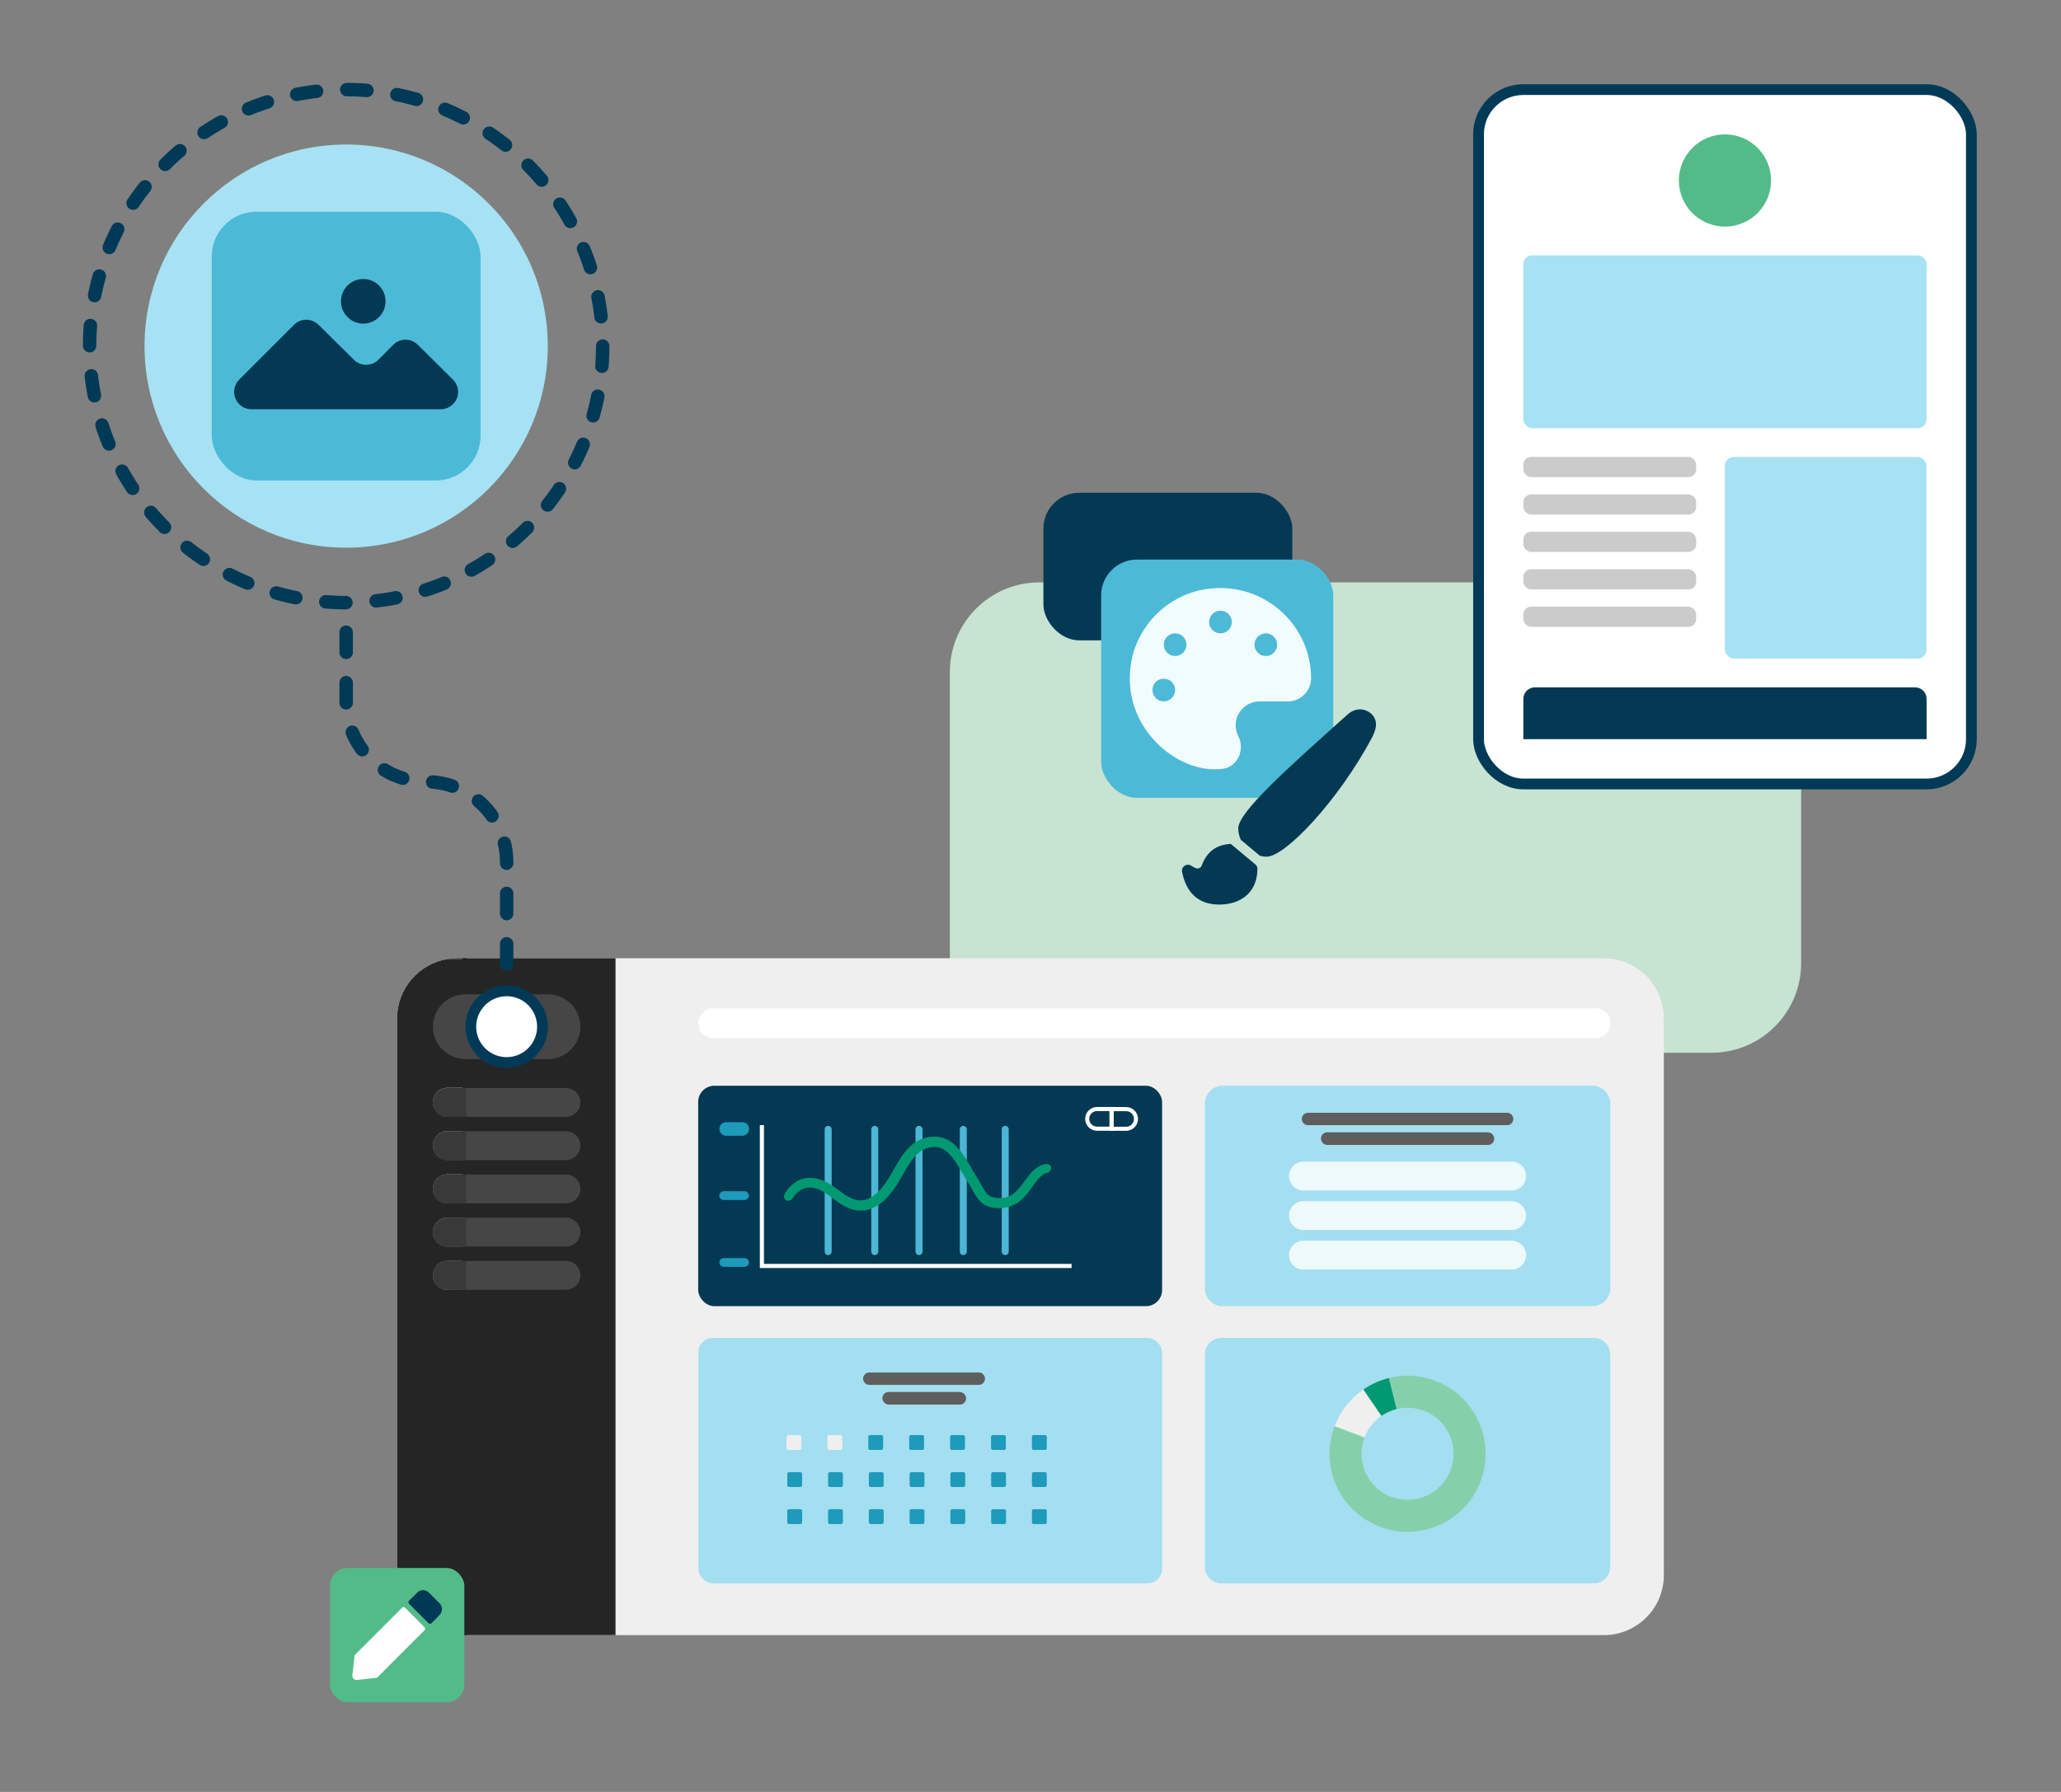 <?xml version="1.0" encoding="UTF-8"?> <svg xmlns="http://www.w3.org/2000/svg" viewBox="0 0 460 400"><rect x="0" y="0" width="460" height="400" fill="#808080" stroke="none"/><defs><style>.c{fill:#003955;}.d{fill:#043954;}.e,.f{fill:#fff;}.g{fill:#f1fcfe;}.h{fill:#eef9fb;}.i{fill:#efefef;}.j{fill:#009971;}.k{fill:#86cfab;}.l{fill:#a6e2f3;}.m{fill:#a3dff0;}.n{fill:#cbcbcb;}.o{fill:#c7e3d2;}.p{fill:#252525;}.q{fill:#1e9abb;}.r{fill:#0f0f0f;}.s{fill:#464646;}.t{fill:#52bb88;}.u{fill:#393939;}.v{fill:#5d5e5d;}.w{fill:#4cbad7;}.x{fill:#4cb7d4;}.f{stroke-width:2.4px;}.f,.y{stroke:#003a56;stroke-linecap:round;stroke-miterlimit:10;}.y{fill:none;stroke-dasharray:0 0 0 0 0 0 4.5 6.75 0 0 0 0;stroke-width:3px;}</style></defs><g id="a"></g><g id="b"><circle class="l" cx="77.26" cy="77.26" r="45"></circle><rect class="w" x="47.26" y="47.26" width="60" height="60" rx="10" ry="10"></rect><rect class="o" x="212" y="130" width="190" height="105" rx="20" ry="20"></rect><g><path class="i" d="M357.95,365H102.05c-7.41,0-13.41-6-13.41-13.41v-124.27c0-7.41,6-13.41,13.41-13.41h255.9c7.41,0,13.41,6,13.41,13.41v124.27c0,7.41-6,13.41-13.41,13.41"></path><rect class="p" x="103.26" y="213.9" width="34.12" height="151.1"></rect><path class="s" d="M126.32,249.31h-26.47c-1.78,0-3.22-1.44-3.22-3.22s1.44-3.22,3.22-3.22h26.47c1.78,0,3.22,1.44,3.22,3.22s-1.44,3.22-3.22,3.22"></path><path class="s" d="M126.32,258.96h-26.47c-1.78,0-3.22-1.44-3.22-3.22s1.44-3.22,3.22-3.22h26.47c1.78,0,3.22,1.44,3.22,3.22s-1.44,3.22-3.22,3.22"></path><path class="s" d="M126.32,268.61h-26.47c-1.78,0-3.22-1.44-3.22-3.22s1.44-3.22,3.22-3.22h26.47c1.78,0,3.22,1.44,3.22,3.22s-1.44,3.22-3.22,3.22"></path><path class="s" d="M126.32,278.26h-26.47c-1.78,0-3.22-1.44-3.22-3.22s1.44-3.22,3.22-3.22h26.47c1.78,0,3.22,1.44,3.22,3.22s-1.44,3.22-3.22,3.22"></path><path class="s" d="M126.32,287.91h-26.47c-1.78,0-3.22-1.44-3.22-3.22s1.44-3.22,3.22-3.22h26.47c1.78,0,3.22,1.44,3.22,3.22s-1.44,3.22-3.22,3.22"></path><rect class="d" x="155.83" y="242.36" width="103.54" height="49.21" rx="3.61" ry="3.61"></rect><rect class="m" x="155.87" y="298.65" width="103.5" height="54.78" rx="3.21" ry="3.21"></rect><path class="q" d="M233.63,260.81s-.06,.03-.19,.06c-.13,.03-.31,.09-.54,.19-.46,.2-1.1,.61-1.74,1.32-.65,.71-1.3,1.69-2.12,2.79-.42,.55-.87,1.13-1.44,1.67-.28,.28-.6,.53-.94,.77-.35,.23-.72,.45-1.13,.62-.81,.34-1.75,.5-2.7,.45-.48-.02-.97-.06-1.45-.18-.49-.11-.98-.31-1.41-.62-.43-.31-.8-.71-1.1-1.15-.3-.44-.58-.9-.84-1.38-.52-.95-1.07-1.91-1.69-2.87-.61-.97-1.17-2-1.8-3.01-.63-1-1.32-2.01-2.21-2.85-.44-.41-.94-.79-1.48-1.06-.55-.28-1.14-.46-1.76-.52-.62-.06-1.26-.02-1.87,.11-.62,.13-1.22,.36-1.78,.67-1.12,.64-2.03,1.58-2.78,2.59-.76,1.02-1.38,2.11-1.99,3.2-.6,1.09-1.23,2.15-1.93,3.13-.7,.98-1.46,1.89-2.33,2.66-.22,.19-.44,.38-.68,.54-.23,.18-.47,.32-.72,.47-.5,.27-1.01,.51-1.55,.64-.27,.08-.54,.11-.81,.15-.13,.03-.27,.02-.41,.02-.14,0-.27,.01-.41,0-.54-.02-1.06-.13-1.56-.29-.99-.32-1.85-.84-2.63-1.37-.78-.54-1.49-1.09-2.19-1.6-.7-.51-1.38-.95-2.08-1.26-.7-.32-1.4-.52-2.07-.59-.67-.07-1.3-.03-1.86,.12-.14,.02-.27,.09-.4,.13-.13,.05-.26,.08-.38,.15-.23,.13-.47,.22-.66,.36-.41,.25-.71,.55-.99,.79-.12,.14-.24,.26-.34,.38-.1,.12-.21,.22-.28,.32-.15,.2-.27,.35-.35,.46-.08,.1-.12,.15-.13,.15,0,0,.03-.06,.1-.17,.07-.11,.18-.27,.32-.48,.07-.11,.16-.21,.27-.33,.1-.12,.21-.25,.34-.39,.27-.26,.58-.57,.99-.83,.19-.16,.43-.25,.67-.39,.12-.07,.25-.11,.39-.16,.14-.04,.27-.11,.41-.14,.57-.17,1.23-.22,1.93-.15,.69,.07,1.42,.26,2.14,.58,.72,.31,1.43,.76,2.13,1.26,.71,.5,1.42,1.05,2.2,1.58,.78,.52,1.62,1.02,2.57,1.32,.47,.14,.97,.25,1.48,.27,.13,0,.26,0,.38,0,.13,0,.26,0,.39-.02,.26-.04,.52-.07,.77-.15,1.02-.26,1.97-.85,2.81-1.59,.84-.74,1.59-1.64,2.27-2.61,.68-.97,1.3-2.01,1.9-3.1,.61-1.08,1.23-2.2,2.01-3.24,.77-1.04,1.71-2.02,2.89-2.69,.59-.33,1.22-.57,1.88-.71,.65-.14,1.32-.17,1.98-.11,.66,.06,1.3,.26,1.88,.55,.58,.29,1.1,.69,1.56,1.12,.92,.88,1.62,1.9,2.26,2.92,.63,1.02,1.19,2.05,1.79,3.01,.62,.96,1.17,1.94,1.69,2.89,.53,.93,1.04,1.87,1.84,2.44,.39,.29,.84,.48,1.31,.58,.46,.12,.94,.16,1.4,.18,.93,.05,1.82-.1,2.6-.41,.39-.16,.75-.36,1.09-.58,.33-.23,.64-.48,.92-.74,.56-.52,1.02-1.09,1.44-1.63,.83-1.09,1.5-2.07,2.18-2.77,.67-.71,1.33-1.11,1.81-1.29,.24-.08,.43-.14,.56-.16,.13-.02,.2-.03,.2-.03Z"></path><polygon class="d" points="183.53 264.36 183.54 264.36 183.54 264.36 183.53 264.36"></polygon><path class="d" d="M183.53,264.36l-.36,.73h0c.11,.06,.23,.09,.36,.09h0c.41,0,.76-.31,.81-.71,.05-.41-.21-.79-.61-.89h0c-.4-.1-.82,.12-.96,.51s.03,.82,.4,1.01l.36-.73-.2,.79h0l.2-.79v-.81h0v.81l.36-.73h0l-.36,.73-.2,.79,.2-.79Z"></path><path class="d" d="M183.45,264.56h0Zm25.65-9.68h0Z"></path><path class="d" d="M183.45,264.56l.36-.73h0c-.38-.19-.85-.05-1.07,.32-.22,.37-.1,.85,.25,1.08h0c.35,.23,.81,.16,1.08-.16,.26-.32,.24-.79-.05-1.09h0c-.06-.06-.13-.11-.21-.15l-.36,.73-.57,.57h0l.57-.57,.45-.68h0l-.45,.68-.36,.73h0l.36-.73-.57,.57,.57-.57Zm25.65-9.68v-.81h0c-.21,0-.42,.09-.57,.24s-.24,.36-.24,.57,.09,.42,.24,.57,.36,.24,.57,.24h0c.21,0,.42-.09,.57-.24s.24-.36,.24-.57-.09-.42-.24-.57-.36-.24-.57-.24v0h0c-.21,0-.42,.09-.57,.24s-.24,.36-.24,.57,.09,.42,.24,.57,.36,.24,.57,.24h0c.21,0,.42-.09,.57-.24s.24-.36,.24-.57-.09-.42-.24-.57-.36-.24-.57-.24v.81Z"></path><path class="d" d="M209.14,254.55v.81h0c.21,0,.42-.09,.57-.24s.24-.36,.24-.57-.09-.42-.24-.57-.36-.24-.57-.24h0c-.21,0-.42,.09-.57,.24s-.24,.36-.24,.57,.09,.42,.24,.57,.36,.24,.57,.24v0h0c.21,0,.42-.09,.57-.24s.24-.36,.24-.57-.09-.42-.24-.57-.36-.24-.57-.24h0c-.21,0-.42,.09-.57,.24s-.24,.36-.24,.57,.09,.42,.24,.57,.36,.24,.57,.24v-.81Z"></path><polygon class="e" points="169.59 251.15 169.59 283.05 239.17 283.05 239.17 282.13 170.51 282.13 170.51 251.15 169.59 251.15"></polygon><path class="e" d="M244.85,247.57v-.46c-1.47,0-2.65,1.19-2.65,2.65s1.19,2.65,2.65,2.65h3.71v-5.31h-3.71v.92h2.79v3.47h-2.79c-.48,0-.91-.19-1.23-.51-.31-.32-.51-.75-.51-1.23s.19-.91,.51-1.23c.32-.31,.75-.51,1.23-.51v-.46Z"></path><path class="e" d="M251.35,247.57v-.46h-3.71v5.31h3.71c1.47,0,2.65-1.19,2.65-2.65,0-1.47-1.19-2.65-2.65-2.65v.92c.48,0,.91,.19,1.23,.51,.31,.32,.51,.75,.51,1.23,0,.48-.19,.91-.51,1.23-.31,.31-.75,.51-1.23,.51h-2.79v-3.47h2.79v-.46Z"></path><rect class="q" x="193.8" y="320.35" width="3.31" height="3.31" rx=".37" ry=".37"></rect><rect class="q" x="202.93" y="320.35" width="3.31" height="3.31" rx=".38" ry=".38"></rect><rect class="q" x="212.06" y="320.35" width="3.31" height="3.31" rx=".37" ry=".37"></rect><rect class="q" x="221.19" y="320.35" width="3.31" height="3.31" rx=".37" ry=".37"></rect><rect class="q" x="230.32" y="320.35" width="3.31" height="3.31" rx=".37" ry=".37"></rect><rect class="q" x="193.92" y="328.62" width="3.31" height="3.31" rx=".38" ry=".38"></rect><rect class="q" x="203.02" y="328.62" width="3.31" height="3.31" rx=".38" ry=".38"></rect><rect class="q" x="212.12" y="328.62" width="3.31" height="3.31" rx=".38" ry=".38"></rect><rect class="q" x="221.22" y="328.62" width="3.31" height="3.31" rx=".38" ry=".38"></rect><rect class="q" x="230.32" y="328.62" width="3.31" height="3.31" rx=".38" ry=".38"></rect><rect class="q" x="193.92" y="336.89" width="3.31" height="3.31" rx=".37" ry=".37"></rect><rect class="q" x="203.02" y="336.89" width="3.31" height="3.31" rx=".37" ry=".37"></rect><rect class="q" x="212.12" y="336.89" width="3.31" height="3.31" rx=".37" ry=".37"></rect><rect class="q" x="221.22" y="336.89" width="3.31" height="3.31" rx=".37" ry=".37"></rect><rect class="q" x="230.32" y="336.89" width="3.31" height="3.31" rx=".37" ry=".37"></rect><rect class="q" x="175.72" y="328.62" width="3.31" height="3.31" rx=".38" ry=".38"></rect><rect class="q" x="184.82" y="328.62" width="3.31" height="3.31" rx=".38" ry=".38"></rect><rect class="q" x="175.72" y="336.89" width="3.31" height="3.31" rx=".37" ry=".37"></rect><rect class="q" x="184.82" y="336.89" width="3.31" height="3.31" rx=".37" ry=".37"></rect><rect class="i" x="175.54" y="320.35" width="3.31" height="3.31" rx=".37" ry=".37"></rect><rect class="i" x="184.67" y="320.35" width="3.31" height="3.31" rx=".37" ry=".37"></rect><path class="v" d="M218.47,309.13h-24.45c-.76,0-1.38-.62-1.38-1.38s.62-1.38,1.38-1.38h24.45c.76,0,1.38,.62,1.38,1.38s-.62,1.38-1.38,1.38Z"></path><rect class="v" x="196.95" y="310.72" width="18.67" height="2.82" rx="1.38" ry="1.38"></rect><rect class="q" x="160.65" y="250.6" width="6.43" height="2.82" rx="1.38" ry="1.38"></rect><path class="q" d="M165.71,253.43v-.09h-3.68c-.36,0-.68-.14-.91-.38-.23-.23-.38-.55-.38-.91v-.07c0-.36,.14-.68,.38-.91,.23-.23,.55-.38,.91-.38h3.68c.36,0,.68,.14,.91,.38,.23,.23,.38,.55,.38,.91v.07c0,.36-.14,.68-.38,.91s-.55,.38-.91,.38v.18c.81,0,1.47-.66,1.47-1.47v-.07c0-.81-.66-1.47-1.47-1.47h-3.68c-.81,0-1.47,.66-1.47,1.47v.07c0,.81,.66,1.47,1.47,1.47h3.68v-.09Z"></path><path class="q" d="M166.19,267.76h-4.69c-.48,0-.87-.39-.87-.87s.39-.87,.87-.87h4.69c.48,0,.87,.39,.87,.87s-.39,.87-.87,.87Z"></path><path class="q" d="M166.19,267.76v-.09h-4.69c-.22,0-.41-.09-.55-.23-.14-.14-.23-.34-.23-.55s.09-.41,.23-.55,.34-.23,.55-.23h4.69c.22,0,.41,.09,.55,.23,.14,.14,.23,.34,.23,.55s-.09,.41-.23,.55c-.14,.14-.34,.23-.55,.23v.18c.53,0,.96-.43,.96-.96s-.43-.96-.96-.96h-4.69c-.53,0-.96,.43-.96,.96s.43,.96,.96,.96h4.69v-.09Z"></path><path class="q" d="M166.2,282.68h-4.69c-.48,0-.87-.39-.87-.87s.39-.87,.87-.87h4.69c.48,0,.87,.39,.87,.87s-.39,.87-.87,.87Z"></path><path class="q" d="M166.2,282.68v-.09h-4.69c-.22,0-.41-.09-.55-.23s-.23-.34-.23-.55,.09-.41,.23-.55,.34-.23,.55-.23h4.69c.22,0,.41,.09,.55,.23s.23,.34,.23,.55-.09,.41-.23,.55-.34,.23-.55,.23v.18c.53,0,.96-.43,.96-.96s-.43-.96-.96-.96h-4.69c-.53,0-.96,.43-.96,.96s.43,.96,.96,.96h4.69v-.09Z"></path><g><path class="p" d="M104.06,214.09h-4.23c-6.35,1.06-11.19,6.58-11.19,13.23v124.27c0,7.41,6,13.41,13.41,13.41h2.01v-77.09h-4.21c-1.78,0-3.22-1.44-3.22-3.22s1.44-3.22,3.22-3.22h4.21v-3.22h-4.21c-1.78,0-3.22-1.44-3.22-3.22s1.44-3.22,3.22-3.22h4.21v-3.22h-4.21c-1.78,0-3.22-1.44-3.22-3.22s1.44-3.22,3.22-3.22h4.21v-3.22h-4.21c-1.78,0-3.22-1.44-3.22-3.22s1.44-3.22,3.22-3.22h4.21v-3.22h-4.21c-1.78,0-3.22-1.44-3.22-3.22s1.44-3.22,3.22-3.22h4.21v-28.78"></path><path class="r" d="M104.06,213.9h-2.01c-.76,0-1.5,.06-2.22,.18h4.23v-.18"></path><path class="u" d="M104.06,242.87h-4.21c-1.78,0-3.22,1.44-3.22,3.22s1.44,3.22,3.22,3.22h4.21v-6.43"></path><path class="u" d="M104.06,252.52h-4.21c-1.78,0-3.22,1.44-3.22,3.22s1.44,3.22,3.22,3.22h4.21v-6.43"></path><path class="u" d="M104.06,262.17h-4.21c-1.78,0-3.22,1.44-3.22,3.22s1.44,3.22,3.22,3.22h4.21v-6.43"></path><path class="u" d="M104.06,271.83h-4.21c-1.78,0-3.22,1.44-3.22,3.22s1.44,3.22,3.22,3.22h4.21v-6.43"></path><path class="u" d="M104.06,281.48h-4.21c-1.78,0-3.22,1.44-3.22,3.22s1.44,3.22,3.22,3.22h4.21v-6.43"></path></g><path class="e" d="M356.09,231.74H159.21c-1.84,0-3.33-1.49-3.33-3.33s1.49-3.33,3.33-3.33h196.88c1.84,0,3.33,1.49,3.33,3.33s-1.49,3.33-3.33,3.33Z"></path><path class="s" d="M122.31,236.41h-18.45c-3.99,0-7.23-3.24-7.23-7.23s3.24-7.23,7.23-7.23h18.45c3.99,0,7.23,3.24,7.23,7.23s-3.24,7.23-7.23,7.23Z"></path><path class="x" d="M184.84,280.16h0c-.43,0-.78-.35-.78-.78v-27.28c0-.43,.35-.78,.78-.78s.78,.35,.78,.78v27.28c0,.43-.35,.78-.78,.78Z"></path><path class="x" d="M195.24,280.16h0c-.43,0-.78-.35-.78-.78v-27.28c0-.43,.35-.78,.78-.78s.78,.35,.78,.78v27.28c0,.43-.35,.78-.78,.78Z"></path><path class="x" d="M205.12,280.16h0c-.43,0-.78-.35-.78-.78v-27.28c0-.43,.35-.78,.78-.78s.78,.35,.78,.78v27.28c0,.43-.35,.78-.78,.78Z"></path><path class="x" d="M215,280.16h0c-.43,0-.78-.35-.78-.78v-27.28c0-.43,.35-.78,.78-.78s.78,.35,.78,.78v27.28c0,.43-.35,.78-.78,.78Z"></path><path class="x" d="M224.36,280.16h0c-.43,0-.78-.35-.78-.78v-27.28c0-.43,.35-.78,.78-.78s.78,.35,.78,.78v27.28c0,.43-.35,.78-.78,.78Z"></path><path class="d" d="M233.81,260.75l-.04-.07-.07-.05h-.16l-.13,.02h0c-.16,.02-.34,.08-.59,.16h0c-.51,.19-1.19,.61-1.88,1.34h0c-.69,.72-1.37,1.7-2.19,2.78-.42,.54-.87,1.1-1.42,1.61h0c-.27,.26-.57,.5-.89,.72-.33,.22-.68,.41-1.06,.56-.66,.27-1.41,.41-2.19,.41-.11,0-.22,0-.34,0h0c-.46-.03-.92-.06-1.36-.18h0c-.44-.1-.87-.28-1.24-.55h0c-.75-.53-1.26-1.44-1.79-2.38-.52-.95-1.07-1.93-1.69-2.89-.59-.96-1.16-1.99-1.79-3.01h0c-.64-1.02-1.35-2.06-2.28-2.96h0c-.47-.44-1-.85-1.6-1.15h0c-.6-.3-1.26-.51-1.95-.57-.21-.02-.43-.03-.64-.03-.47,0-.93,.05-1.39,.14h0c-.67,.14-1.33,.39-1.93,.73h0c-1.21,.69-2.16,1.69-2.94,2.74h0c-.79,1.05-1.41,2.17-2.02,3.26h0c-.59,1.09-1.21,2.12-1.89,3.09h0c-.68,.96-1.41,1.85-2.24,2.58-.83,.73-1.75,1.3-2.74,1.55h-.01c-.23,.08-.48,.1-.74,.14h-.01c-.09,.02-.21,.02-.35,.02-.11,0-.22,0-.31,0h-.06c-.49-.02-.97-.12-1.43-.26-.92-.29-1.75-.78-2.52-1.3h0c-.77-.52-1.49-1.07-2.2-1.57h0c-.71-.5-1.42-.96-2.17-1.28-.74-.32-1.48-.53-2.2-.59h0c-.2-.02-.39-.03-.59-.03-.5,0-.97,.06-1.41,.19h0c-.17,.04-.31,.11-.42,.14h-.01c-.11,.05-.26,.09-.41,.18h0c-.22,.12-.46,.22-.68,.39-.43,.28-.75,.6-1.02,.85h-.01l-.34,.41h0c-.1,.12-.2,.22-.28,.35h0c-.14,.21-.25,.37-.32,.48h0l-.08,.13-.02,.05v.03l-.02,.07v.18h.18l.09-.02,.04-.03,.06-.07,.08-.1h0c.08-.11,.2-.26,.35-.46h0c.06-.09,.15-.19,.26-.31h0c.1-.11,.22-.24,.34-.37,.28-.25,.57-.53,.96-.77h.02c.16-.14,.39-.23,.63-.36h0c.08-.05,.2-.08,.35-.14,.15-.05,.26-.1,.37-.12h.02c.36-.1,.76-.15,1.18-.15,.2,0,.4,.01,.61,.03,.65,.07,1.33,.26,2.02,.57h0c.68,.3,1.36,.74,2.05,1.24h0c.69,.5,1.41,1.06,2.2,1.6h0c.79,.54,1.66,1.07,2.68,1.4h0c.51,.16,1.04,.27,1.6,.3h.1c.11,0,.22,0,.32,0h0c.12,0,.26,0,.42-.03h0c.26-.04,.54-.07,.83-.15h.01c.56-.14,1.09-.38,1.59-.66h0c.24-.15,.49-.29,.72-.48h0c.25-.18,.46-.37,.68-.55h0c.89-.78,1.65-1.71,2.36-2.69h0c.7-.99,1.34-2.05,1.94-3.15h0c.61-1.08,1.22-2.17,1.97-3.17h0c.74-1,1.64-1.92,2.72-2.54,.54-.31,1.13-.53,1.73-.66,.41-.09,.84-.13,1.26-.13,.19,0,.38,0,.56,.03h0c.59,.06,1.17,.23,1.7,.5h0c.53,.26,1,.63,1.44,1.03,.87,.82,1.55,1.81,2.18,2.81,.63,1,1.19,2.03,1.8,3.01h0c.62,.96,1.16,1.91,1.68,2.86h0c.26,.48,.54,.95,.85,1.39h0c.31,.45,.69,.87,1.14,1.19h0c.45,.32,.96,.54,1.47,.65h0c.51,.13,1.01,.16,1.48,.19h0c.1,0,.21,0,.31,0,.87,0,1.72-.17,2.47-.48,.42-.17,.81-.4,1.16-.63h0c.34-.25,.67-.51,.96-.79h0c.58-.56,1.04-1.15,1.46-1.7h0c.82-1.11,1.47-2.09,2.11-2.78h0c.63-.7,1.24-1.09,1.68-1.28,.23-.09,.41-.15,.51-.18h0l.15-.05,.05-.02,.03-.02,.04-.03,.03-.04,.02-.09v-.05Z"></path><g><polygon class="d" points="187.1 268.42 187.09 268.41 187.09 268.41 187.1 268.42"></polygon><polygon class="d" points="187.09 268.41 187.09 268.41 187.09 268.41 187.09 268.41"></polygon><path class="j" d="M234.6,260.56v-.03l-.08-.17-.04-.07c-.06-.11-.15-.2-.25-.27l-.07-.05c-.08-.06-.17-.1-.27-.12h-.05l-.14-.03h-.24l-.06,.02-.13,.02h-.02c-.24,.04-.45,.11-.7,.2h-.03c-.64,.25-1.41,.74-2.17,1.53h-.01v.02h0c-.76,.79-1.43,1.79-2.24,2.84-.41,.53-.84,1.05-1.33,1.51h-.01c-.22,.22-.49,.43-.78,.65-.3,.19-.6,.36-.9,.48-.56,.23-1.21,.35-1.89,.35-.1,0-.19,0-.29,0-.45-.02-.85-.06-1.2-.15h-.04c-.34-.08-.66-.23-.94-.43h-.01c-.27-.2-.53-.48-.78-.85-.25-.36-.5-.81-.77-1.27h0c-.52-.95-1.08-1.94-1.71-2.92h0c-.58-.93-1.14-1.96-1.79-3.01h0c-.65-1.04-1.39-2.13-2.4-3.1h-.01v-.02c-.52-.48-1.11-.93-1.79-1.28h0c-.68-.35-1.44-.58-2.23-.66-.24-.02-.48-.03-.72-.03-.52,0-1.05,.06-1.56,.16h0c-.76,.16-1.49,.44-2.16,.82h0c-1.35,.77-2.37,1.86-3.19,2.96h0c-.82,1.11-1.47,2.26-2.08,3.34h0c-.58,1.07-1.19,2.08-1.84,3.01-.66,.93-1.36,1.77-2.12,2.44-.76,.67-1.59,1.17-2.4,1.37h-.04l-.02,.02c-.12,.04-.33,.07-.61,.11h-.04s-.09,0-.21,.01h0c-.13,0-.24,0-.29,0h-.04c-.4-.02-.81-.1-1.22-.22-.81-.26-1.57-.7-2.31-1.2h0c-.74-.5-1.45-1.05-2.18-1.56h0c-.73-.52-1.49-1.01-2.31-1.36-.81-.35-1.63-.58-2.44-.66h0c-.22-.02-.44-.03-.66-.03-.54,0-1.07,.07-1.58,.21h-.02s-.02,0-.04,.01h0c-.25,.07-.42,.15-.43,.15h-.02l-.05,.02h-.01s-.22,.07-.48,.22h0c-.14,.09-.41,.2-.72,.42h0c-.52,.33-.88,.71-1.13,.94l-.02,.02h0l-.04,.05h0l-.34,.4h0c-.07,.1-.19,.23-.32,.42h0c-.14,.22-.25,.38-.32,.49v.02h-.01l-.08,.13-.03,.05-.02,.05-.03,.06v.03l-.07,.18v.07l-.03,.15v.18c0,.21,.09,.42,.24,.57s.36,.24,.57,.24h.18l.2-.02,.09-.02c.1-.02,.19-.07,.28-.13l.04-.03,.13-.11,.06-.07,.03-.04,.08-.1h0v-.02c.09-.11,.21-.26,.36-.46h0v-.02h.01v-.03h.01s.08-.09,.19-.21h0c.09-.1,.2-.22,.31-.34,.28-.25,.53-.48,.81-.66h0l.06-.05h0v-.02s.22-.11,.51-.26h.02v-.02s.11-.03,.23-.08c.1-.03,.17-.06,.21-.08h.05v-.02h.04l.03-.02c.28-.08,.61-.12,.97-.12,.17,0,.35,0,.53,.03,.55,.06,1.15,.23,1.77,.51h0c.6,.27,1.23,.67,1.9,1.16h0c.68,.49,1.4,1.05,2.21,1.61h0c.81,.55,1.75,1.13,2.88,1.5h.01c.56,.18,1.16,.31,1.81,.34h.14c.14,0,.25,0,.33,0h.04s.23,0,.49-.03h0c.23-.03,.55-.07,.91-.17h.03l.02-.02c.62-.16,1.17-.41,1.68-.68h.01s.03-.02,.05-.03h0l.04-.02h0c.21-.13,.47-.28,.74-.48h0l.03-.02h.02v-.02h0c.28-.2,.51-.4,.72-.57h.01c.96-.85,1.76-1.83,2.49-2.84h0v-.02h.01c.72-1.02,1.36-2.1,1.97-3.2h0c.61-1.08,1.21-2.14,1.92-3.09h0c.7-.95,1.52-1.78,2.47-2.32,.47-.27,.98-.46,1.49-.57,.36-.07,.73-.11,1.09-.11,.16,0,.32,0,.48,.02h0c.48,.05,.96,.19,1.4,.41h0c.44,.22,.85,.53,1.25,.9,.78,.74,1.43,1.67,2.05,2.65,.61,.98,1.17,2,1.8,3l1.96-1.22-1.95,1.23c.6,.93,1.13,1.86,1.66,2.81h0c.27,.49,.56,.98,.89,1.46h0c.35,.52,.79,1,1.33,1.39h0c.54,.39,1.14,.64,1.74,.78h.02c.59,.15,1.14,.19,1.62,.21h.04c.1,0,.21,0,.31,0,.97,0,1.92-.18,2.78-.54,.48-.2,.89-.44,1.27-.69h.01l.02-.02h0l.03-.02h0l.03-.02h0c.35-.26,.69-.53,1.01-.84h.01v-.02c.63-.6,1.12-1.22,1.53-1.78h0c.83-1.14,1.49-2.11,2.05-2.72h0c.55-.62,1.08-.95,1.39-1.08,.2-.08,.37-.13,.37-.13h.03l.03-.02,.15-.04h.05l.05-.03,.09-.04,.03-.02,.13-.08,.04-.03,.15-.15,.03-.04c.07-.09,.11-.18,.14-.29l.02-.09,.03-.21v-.03c0-.08-.01-.15-.03-.22Z"></path><polygon class="d" points="183.86 263.62 183.86 263.62 183.86 263.62 183.86 263.62"></polygon></g><path class="m" d="M272.91,242.36h82.5c2.2,0,3.98,1.78,3.98,3.98v41.25c0,2.2-1.78,3.98-3.98,3.98h-82.5c-2.2,0-3.98-1.78-3.98-3.98v-41.25c0-2.2,1.78-3.98,3.98-3.98Z"></path><path class="m" d="M272.58,298.65h83.16c2.01,0,3.65,1.64,3.65,3.65v47.48c0,2.01-1.64,3.65-3.65,3.65h-83.16c-2.01,0-3.65-1.64-3.65-3.65v-47.48c0-2.01,1.64-3.65,3.65-3.65Z"></path><path class="h" d="M337.39,265.74h-46.47c-1.78,0-3.22-1.44-3.22-3.22s1.44-3.22,3.22-3.22h46.47c1.78,0,3.22,1.44,3.22,3.22s-1.44,3.22-3.22,3.22Z"></path><path class="h" d="M337.39,274.57h-46.47c-1.78,0-3.22-1.44-3.22-3.22s1.44-3.22,3.22-3.22h46.47c1.78,0,3.22,1.44,3.22,3.22s-1.44,3.22-3.22,3.22Z"></path><path class="h" d="M337.39,283.39h-46.47c-1.78,0-3.22-1.44-3.22-3.22s1.44-3.22,3.22-3.22h46.47c1.78,0,3.22,1.44,3.22,3.22s-1.44,3.22-3.22,3.22Z"></path><path class="v" d="M336.38,251.16h-44.45c-.76,0-1.38-.62-1.38-1.38s.62-1.38,1.38-1.38h44.45c.76,0,1.38,.62,1.38,1.38s-.62,1.38-1.38,1.38Z"></path><rect class="v" x="294.83" y="252.76" width="38.67" height="2.82" rx="1.38" ry="1.38"></rect><g><path class="k" d="M311.7,314.54c4.78-1.18,9.85,1.21,11.88,5.87,2.27,5.2-.11,11.26-5.32,13.53-5.2,2.27-11.26-.11-13.53-5.32-1.12-2.56-1.1-5.33-.18-7.75l-6.67-2.53c-1.56,4.1-1.58,8.8,.32,13.14,3.84,8.81,14.1,12.85,22.92,9,8.81-3.84,12.85-14.1,9-22.92-3.44-7.9-12.03-11.95-20.12-9.95l1.71,6.93Z"></path><path class="i" d="M308.33,316.05l-4.04-5.88c-2.98,2.04-5.18,4.92-6.41,8.17l6.67,2.53c.73-1.92,2.02-3.61,3.78-4.82Z"></path><path class="j" d="M304.29,310.17l4.04,5.88c.53-.36,1.1-.69,1.72-.95,.54-.24,1.09-.42,1.65-.56l-1.71-6.93c-.94,.23-1.88,.55-2.8,.95-1.04,.45-2.01,1-2.91,1.61Z"></path></g></g><circle class="f" cx="113.08" cy="229.18" r="8"></circle><path class="d" d="M53.38,84.75l12.25-12.25c1.5-1.51,3.94-1.51,5.45-.01h.01l7.89,7.81c1.5,1.51,3.94,1.51,5.45,.01h.01l3.34-3.35c1.5-1.51,3.94-1.51,5.45-.01h.01l7.8,7.72c1.55,1.47,1.62,3.92,.15,5.47-.77,.81-1.85,1.25-2.96,1.21H56.11c-2.14,0-3.86-1.74-3.86-3.88,0-1.02,.41-2,1.13-2.72Zm22.72-17.49c0,2.75,2.23,4.98,4.98,4.98s4.98-2.23,4.98-4.98-2.23-4.98-4.98-4.98-4.98,2.23-4.98,4.98Z"></path><circle class="y" cx="77.26" cy="77.26" r="57.26"></circle><g><rect class="d" x="232.88" y="110" width="55.56" height="32.94" rx="8" ry="8"></rect><g><rect class="w" x="245.77" y="124.91" width="51.8" height="53.19" rx="8" ry="8"></rect><path class="g" d="M268.31,131.66c-7.86,1.53-14.19,7.85-15.74,15.68-2.93,14.78,10.41,25.8,20.46,24.25,3.26-.51,4.85-4.32,3.36-7.25-1.83-3.59,.78-7.78,4.81-7.78h6.3c2.83,0,5.12-2.34,5.13-5.16-.04-12.46-11.38-22.26-24.33-19.74Zm-8.56,24.9c-1.4,0-2.53-1.13-2.53-2.53s1.13-2.53,2.53-2.53,2.53,1.13,2.53,2.53-1.13,2.53-2.53,2.53Zm2.53-10.12c-1.4,0-2.53-1.13-2.53-2.53s1.13-2.53,2.53-2.53,2.53,1.13,2.53,2.53-1.13,2.53-2.53,2.53Zm10.12-5.06c-1.4,0-2.53-1.13-2.53-2.53s1.13-2.53,2.53-2.53,2.53,1.13,2.53,2.53-1.13,2.53-2.53,2.53Zm10.12,5.06c-1.4,0-2.53-1.13-2.53-2.53s1.13-2.53,2.53-2.53,2.53,1.13,2.53,2.53-1.13,2.53-2.53,2.53Z"></path><path class="d" d="M280.17,192.94c.28,.24,.48,.58,.48,.95h0c0,5.11-3.48,8.03-8.55,8.03s-7.46-3.17-8.27-7.3c-.23-1.16,1.05-2.01,2.05-1.37,.56,.36,1.08,.63,1.36,.63,.44,0,.82-.25,.97-.67,1.38-3.64,3.81-4.66,6.49-4.83l5.46,4.55Zm23.33-34.58c-1.01,0-1.96,.45-2.69,1.1-13.65,12.19-24.44,21.85-24.44,25.44,0,.91,.22,1.79,.58,2.58l4.26,3.55c.48,.12,.98,.2,1.5,.2,4.15,0,15.92-12.41,23.47-26.5,.49-.96,.93-1.99,.93-3.07,0-1.93-1.74-3.31-3.61-3.31Z"></path></g></g><g><rect class="t" x="73.64" y="350" width="30" height="30" rx="4" ry="4"></rect><g><path class="e" d="M89.74,358.88l-10.6,10.6-.49,4.47c-.08,.51,.27,.98,.78,1.06,.08,.01,.16,.01,.24,0l4.48-.5,10.6-10.6c.18-.19,.18-.48,0-.67l-4.34-4.37c-.17-.18-.45-.19-.63-.03,0,0-.02,.02-.03,.03Z"></path><path class="c" d="M98.1,357.88l-2.35-2.35c-.71-.73-1.88-.75-2.62-.04l-.04,.04-1.8,1.79c-.18,.19-.18,.48,0,.67l4.35,4.35c.18,.18,.48,.18,.66,0l1.8-1.83c.72-.73,.72-1.9,0-2.63Z"></path></g></g><path class="y" d="M113.08,215.18v-22.76c0-9.89-8.02-17.91-17.91-17.91h0c-9.89,0-17.91-8.02-17.91-17.91v-16.09"></path><rect class="f" x="330" y="20" width="110" height="155" rx="10" ry="10"></rect><circle class="t" cx="385" cy="40.29" r="10.29"></circle><rect class="l" x="340" y="57" width="90" height="38.57" rx="1.97" ry="1.97"></rect><path class="d" d="M340,165v-9c0-1.42,1.15-2.57,2.57-2.57h84.86c1.42,0,2.57,1.15,2.57,2.57v9"></path><rect class="n" x="340" y="102" width="38.57" height="4.5" rx="1.72" ry="1.72"></rect><rect class="n" x="340" y="110.36" width="38.57" height="4.5" rx="1.72" ry="1.72"></rect><rect class="n" x="340" y="118.71" width="38.57" height="4.5" rx="1.72" ry="1.72"></rect><rect class="n" x="340" y="127.07" width="38.57" height="4.5" rx="1.72" ry="1.72"></rect><rect class="n" x="340" y="135.43" width="38.57" height="4.5" rx="1.72" ry="1.72"></rect><rect class="l" x="384.98" y="102" width="45" height="45" rx="1.97" ry="1.97"></rect></g></svg> 
